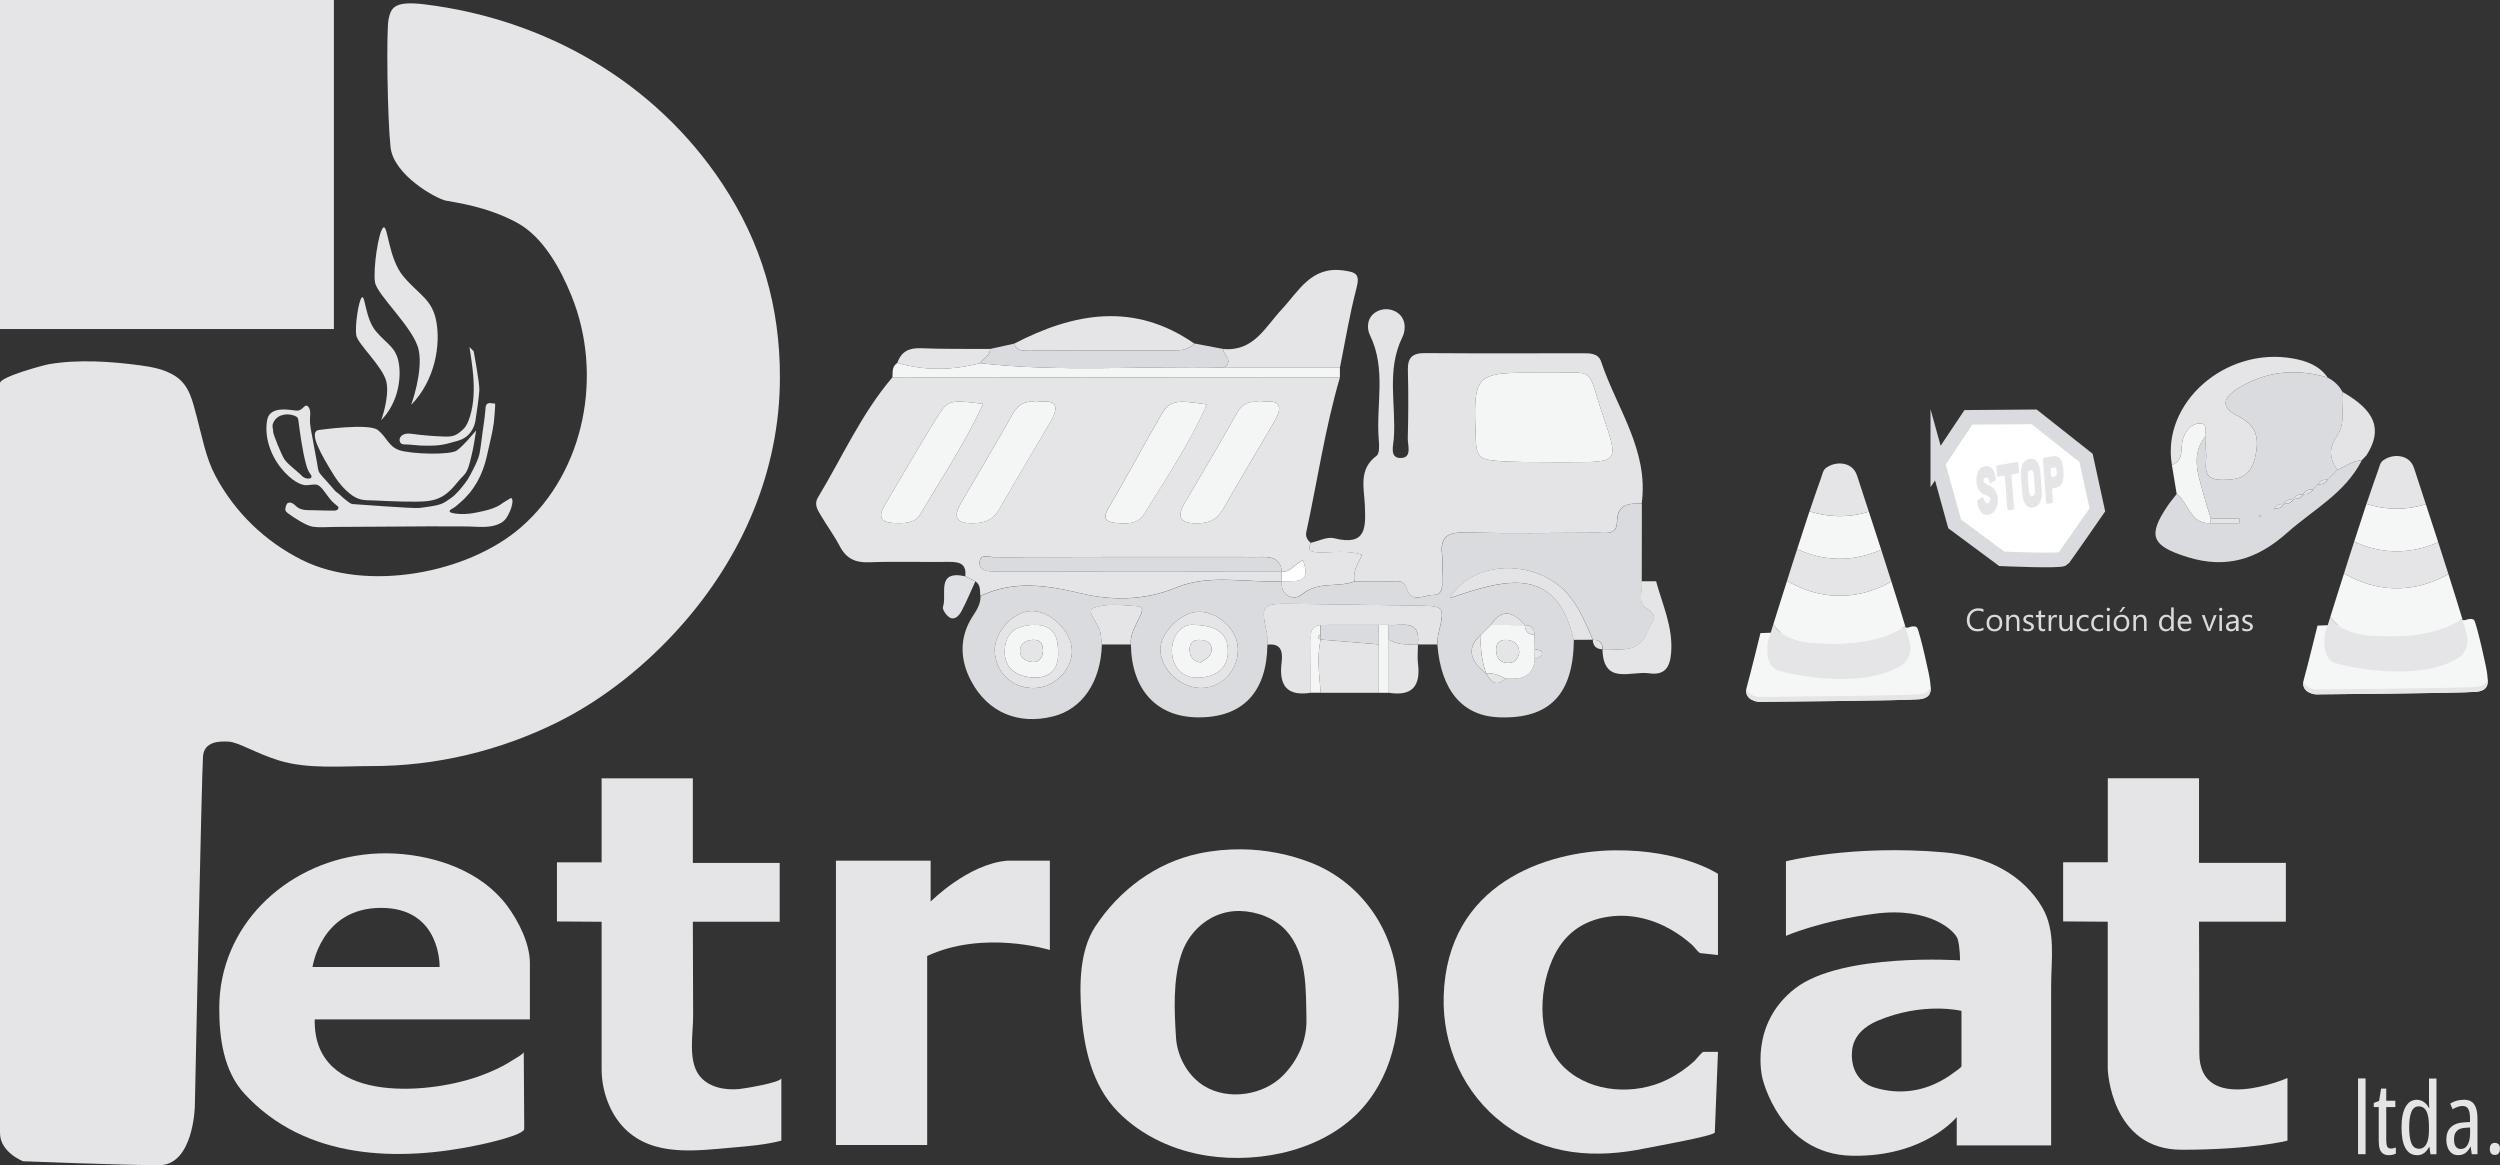 <?xml version="1.0" encoding="UTF-8"?>
<svg id="Capa_2" data-name="Capa 2" xmlns="http://www.w3.org/2000/svg" viewBox="0 0 512.74 239">
  <rect x="0" y="0" width="512.74" height="239" fill="#333333" stroke="none"/>
  <defs>
    <style>
      .cls-1 {
        fill: #fefefe;
      }

      .cls-1, .cls-2, .cls-3, .cls-4, .cls-5, .cls-6, .cls-7 {
        stroke-width: 0px;
      }

      .cls-2 {
        fill: #dadbde;
      }

      .cls-3 {
        fill: #e5e5e7;
      }

      .cls-4 {
        fill: #f4f5f5;
      }

      .cls-5 {
        fill: #e4e4e6;
      }

      .cls-6 {
        fill: #e0e1e4;
      }

      .cls-8 {
        fill: #fff;
        stroke: #dadbdf;
        stroke-miterlimit: 10;
        stroke-width: 3px;
      }

      .cls-7 {
        fill: #f5f6f6;
      }
    </style>
  </defs>
  <g id="Capa_1-2" data-name="Capa 1">
    <g>
      <path class="cls-2" d="M484.39,94.42c-3.41,6.74-10.03,10.14-15.37,14.9-6,5.35-12.41,7.42-20.36,4.94-7.35-2.29-8.32-4.32-4.02-10.61.55-.81,1.19-1.55,1.79-2.33,2.51,1.78,2.72,6.22,6.97,5.98h5.89l-.03-.98c-1.94,0-3.89,0-5.83,0-.52-1.69-1.08-3.37-1.54-5.07-1.07-4.01-2.66-8.06.53-11.89,0,1.16-.09,2.33.03,3.47.24,2.34-1.27,5.63,3.34,5.59,3.73-.03,5.95-.69,6.84-5.17.85-4.27-.38-6.27-3.85-8.04-3.37-1.73-2.83-3.64.13-5.49,5.83-3.64,11.99-4.21,18.49-2.28,1.3.68,2.33,1.63,3.03,2.93-.35,3.03.79,6.34-1.13,9.06-1.74,2.47-1.53,4.64.06,6.94-.33.33-.66.66-1,.99-.33.33-.66.67-.99,1-.82.02-1.57.2-2,1-.33.33-.67.66-1,.99-.82.02-1.56.2-1.99,1-.82.02-1.56.2-1.99,1-.82.02-1.56.2-1.99,1-.82.02-1.57.2-2,.99-.07.15-.15.29-.22.44.08-.14.16-.28.24-.42.82-.02,1.57-.19,1.99-1,.82-.02,1.57-.19,1.99-1,.82-.02,1.57-.19,2-1,.82-.02,1.57-.19,2-.99.33-.33.66-.67.99-1,.82-.02,1.57-.19,2-1,.33-.33.67-.66,1-.99.33-.33.66-.66.99-.99,1.67-.66,3.09-1.97,5.02-1.97ZM463.47,106.1c.1-.08.2-.15.31-.23-.08-.09-.17-.19-.25-.28-.13.13-.26.25-.39.38.11.04.23.09.34.13Z"/>
      <path class="cls-3" d="M477.4,77.44c-6.5-1.93-12.66-1.37-18.49,2.28-2.96,1.85-3.5,3.76-.13,5.49,3.47,1.78,4.7,3.78,3.85,8.04-.89,4.48-3.11,5.14-6.84,5.17-4.61.04-3.09-3.25-3.34-5.59-.12-1.15-.03-2.31-.03-3.47-.18-1,.38-2.64-1.35-2.52-1.74.12-2.76,1.5-3.33,3.12-.65,1.86.32,4.39-2.29,5.42-2.19-12.74,10.96-24.32,24.81-21.86,2.77.49,5.41,1.44,7.14,3.92Z"/>
      <path class="cls-5" d="M484.39,94.42c-1.93,0-3.35,1.31-5.02,1.97l-.02-.02c-1.59-2.3-1.8-4.47-.06-6.94,1.92-2.72.78-6.02,1.13-9.06,6.81,3.87,8.29,7.75,4.94,13.01-.33.35-.67.69-1,1.04,0,0,.03,0,.03,0Z"/>
      <path class="cls-4" d="M445.45,95.38c2.62-1.03,1.65-3.56,2.29-5.42.57-1.62,1.58-3,3.33-3.12,1.73-.12,1.17,1.52,1.35,2.52-3.18,3.83-1.6,7.88-.53,11.89.46,1.71,1.02,3.38,1.54,5.07,0,.33-.01.65-.03.98-4.25.24-4.46-4.2-6.97-5.98-.33-1.98-.66-3.96-.98-5.95Z"/>
      <path class="cls-2" d="M484.36,94.42c.33-.35.67-.69,1-1.04-.33.35-.67.69-1,1.04Z"/>
      <path class="cls-3" d="M453.4,107.3c.01-.33.02-.65.03-.98,1.94,0,3.89,0,5.83,0l.03.98h-5.89Z"/>
      <path class="cls-3" d="M475.37,99.36c.43-.8,1.17-.98,2-1h0c-.43.81-1.17.98-2,1,0,0,0,0,0,0Z"/>
      <path class="cls-3" d="M463.47,106.1c-.11-.04-.23-.09-.34-.13.13-.13.26-.25.39-.38.08.09.17.19.25.28l-.31.23Z"/>
      <path class="cls-3" d="M468.39,103.35c-.42.81-1.17.98-1.99,1l-.02-.02c.44-.79,1.18-.97,2-.99,0,0,0,0,0,0Z"/>
      <path class="cls-3" d="M470.39,102.35c-.43.81-1.17.98-2,1,0,0,0,0,0,0,.43-.8,1.17-.98,1.99-1h0Z"/>
      <path class="cls-3" d="M470.38,102.35c.43-.8,1.17-.98,2-1,0,0,0,0,0,0-.43.81-1.17.98-2,1,0,0,0,0,0,0Z"/>
      <path class="cls-3" d="M474.38,100.37c-.43.81-1.18.97-2,.99,0,0,0,0,0,0,.43-.8,1.17-.98,1.99-1l.02.02Z"/>
      <path class="cls-5" d="M477.36,98.37c.33-.33.66-.67.99-1,0,0,.02.02.02.02-.33.33-.67.66-1,.99,0,0,0,0,0,0Z"/>
      <path class="cls-3" d="M466.4,104.35c-.08.14-.16.28-.24.42.07-.15.15-.29.22-.44,0,0,.02.02.02.02Z"/>
      <path class="cls-3" d="M474.36,100.35c.33-.33.67-.66,1-.99,0,0,0,0,0,0-.33.33-.66.67-.99,1,0,0-.02-.02-.02-.02Z"/>
      <path class="cls-5" d="M479.37,96.39c-.33.33-.66.66-.99.99,0,0-.02-.02-.02-.02.33-.33.66-.66,1-.99,0,0,.02.02.02.02Z"/>
      <path class="cls-3" d="M197.97,118.19c.31-2.59-1.22-2.98-3.35-2.95-5.46.07-10.93-.12-16.38.08-2.83.11-4.69-.77-6-3.29-1.14-2.18-2.63-4.18-3.88-6.31-.65-1.11-1.46-2.26-.61-3.68,5-8.28,8.93-17.22,15.29-24.66,30.59.02,61.18.05,91.76.07-3.04,10.41-4.6,21.14-6.89,31.71-.18.85.2,1.61.91,2.16-.67,1.59.04,1.92,1.55,1.96,2.89.08,5.84-.49,9,.48-.83,1.83-1.99,3.47-1.55,5.47-3.47,1.37-7.54-.16-10.89,2.74-1.3,1.13-4.33.59-4.08-2.77,2.75-.06,6.25.64,4.37-4.29-1.67.63-2.47,2.48-4.34,2.33-.2-2.31-1.63-3.05-3.75-3.01-1.66.03-3.32,0-4.98,0-16.77,0-33.53-.01-50.3.03-1.01,0-2.67-.73-2.92.84-.26,1.69,1.23,2.09,2.68,2.1,1.16,0,2.32.01,3.49.01,18.59,0,37.18.02,55.77.03,0,.65-.01,1.31-.02,1.96-7.23.36-14.81-1.54-21.62,1.3-6.54,2.73-13.39,2.66-19.37,1.23-7.33-1.75-13.91-2.74-20.8.49-.11-1.08.11-2.28-1.04-3-.69-.35-1.38-.7-2.07-1.05ZM258.52,82.47c-2.03-.29-3.67.16-4.85,2.28-3.44,6.17-7.07,12.23-10.64,18.32-1.95,3.32-.7,4.35,2.8,4.26,2.23-.06,3.8-.85,4.89-2.71,3.49-5.95,6.93-11.93,10.46-17.85,1.87-3.14,1.82-4.98-2.66-4.3ZM212.58,82.47c-2.05-.33-3.64.22-4.82,2.32-3.44,6.17-7.09,12.22-10.64,18.32-1.58,2.72-1.29,4.26,2.38,4.21,2.37-.03,4.15-.66,5.37-2.76,3.46-5.97,6.92-11.94,10.46-17.85,1.96-3.27,1.57-4.92-2.75-4.25ZM201.64,82.83c-7.14-.87-7.23-.92-9.94,3.52-3.52,5.75-6.89,11.59-10.32,17.4-1.29,2.19-.74,3.39,1.89,3.52,2.05.1,4.35.09,5.43-1.72,4.42-7.45,9.23-14.69,12.94-22.72ZM247.52,82.95c-6.55-1.02-7.67-.81-9.5,2.36-3.62,6.28-7.02,12.68-10.69,18.93-1.13,1.92-.76,2.73,1.26,2.98,2.18.27,4.73.34,5.94-1.61,4.56-7.36,9.42-14.57,12.98-22.66Z"/>
      <path class="cls-2" d="M201.09,122.24c6.89-3.22,13.47-2.24,20.8-.49,5.98,1.43,12.83,1.5,19.37-1.23,6.81-2.84,14.39-.94,21.62-1.3,0,0,0,0,0,0-.26,3.36,2.77,3.9,4.08,2.77,3.35-2.91,7.42-1.38,10.89-2.74,2.48,0,4.97-.07,7.45.01,1.19.04,2.63-.52,3.21,1.41.95,3.2,3.6,1.36,5.39,1.36,2.45,0,1.79-2.29,1.88-3.82.09-1.48.16-2.99,0-4.46-.41-3.46.98-4.61,4.48-4.53,9.11.21,18.22.09,27.33.05,1.7,0,4.02.61,4.07-2.24.05-3.62,2.4-3.83,5.08-3.74,0,0,0,0,0,0,0,5.32-.01,10.63-.02,15.95.31,1.89-1,4.39.96,5.56,2.76,1.66,1.15,2.47.38,4.48-1.93,5.02-5.78,3.73-9.33,3.91,0,0,0,0,0,0-.03-1.32-.69-1.99-2.02-1.96,0,0,0,0,0,0-2.11-4.8-3.94-9.64-9-12.5-6.96-3.92-16.48-2.58-20.31,3.94,11.04-3.75,21.76-7.07,25.39,8.58-.11,11.19-5,16.25-15.36,15.87-7.47-.27-11.9-5.51-12.63-14.92.06-.66.03-1.33.18-1.97,1.41-5.98,1.41-5.95-4.88-6.02-8.41-.09-16.81-.28-25.22-.36-6.1-.06-6.3.22-5.06,5.93.17.8.09,1.65.12,2.47-.13,9.72-5.08,14.92-14.19,14.88-8.49-.04-13.67-5.64-13.81-14.93-.19-2.09.95-3.75,1.76-5.53.36-.78,1.19-2.2-.32-2.31-3.08-.23-6.49-.69-9.18.39-1.5.6,1.17,3.2,1.5,5.03.14.8.2,1.61.29,2.42-.22,7.66-4.03,13.26-10.04,14.74-7.08,1.75-13.29-.76-16.76-7.24-2.35-4.4-2.49-9.09.38-13.42.86-1.3,1.56-2.48,1.53-4.03ZM312.72,128.2h0c-2.32-2.7-4.64-3.59-6.98-.03-.67.66-1.33,1.33-2,1.99-2.85,2.56-2.52,5.14,1.02,7.95h0c.98,1.66,2.07,2.9,3.98,1.05,3.05.24,5.69-.16,6.02-4,.51-.26,1.37-.44,1.46-.8.24-1.05-.74-1.07-1.46-1.23-.02-.98-.04-1.96-.06-2.95-.01-1.31-.67-1.98-1.99-1.99ZM212.14,141.12c4.06-.07,7.75-3.72,7.71-7.61-.05-4.13-4.54-8.42-8.56-8.16-3.68.23-7.4,4.41-7.27,8.16.15,4.45,3.61,7.69,8.12,7.62ZM253.89,133c-.11-3.99-4.31-7.77-8.33-7.51-3.67.24-7.78,4.58-7.57,7.99.26,4.19,4.51,7.87,8.8,7.61,4.05-.25,7.22-3.85,7.1-8.09Z"/>
      <path class="cls-5" d="M336.71,103.28c-2.68-.09-5.03.12-5.08,3.74-.04,2.84-2.36,2.23-4.07,2.24-9.11.04-18.22.16-27.33-.05-3.5-.08-4.89,1.07-4.48,4.53.17,1.47.1,2.98,0,4.46-.09,1.54.57,3.82-1.88,3.82-1.79,0-4.44,1.84-5.39-1.36-.57-1.93-2.01-1.37-3.21-1.41-2.48-.08-4.97-.02-7.45-.01-.44-2,.72-3.64,1.55-5.47-3.17-.96-6.11-.4-9-.48-1.51-.04-2.22-.37-1.55-1.96,1.61-.35,3.37-1.3,4.8-.94,6.68,1.67,6.5-2.2,6.3-6.86-.15-3.43-1.32-7.31,2.41-10.05.63-.46.55-2.19.45-3.3-.6-7.13,1.61-14.47-1.81-21.44-.7-1.42-.65-3.72,1.38-4.83,1.22-.66,2.63-.66,3.84-.03,2.28,1.19,2.17,3.79,1.44,5.26-3.36,6.8-1.24,13.93-1.77,20.88-.11,1.4-.92,4.02,1.52,3.91,2.28-.1,1.31-2.64,1.35-4.11.13-4.63.14-9.27.02-13.9-.07-2.56.91-3.52,3.49-3.5,10.78.08,21.57.04,32.35.03,1.54,0,3.22,0,3.79,1.71,3.19,9.59,9.83,18.21,8.32,29.14ZM318.66,94.79c1.14,0,2.28,0,3.42,0,9.89,0,9.94-.02,6.73-9.42-3.64-10.63-.96-8.81-12.46-8.91-14.27-.12-14.2-.03-13.65,14.17.11,2.74.94,3.58,3.71,3.84,4.09.39,8.16.27,12.25.32Z"/>
      <path class="cls-3" d="M250.86,71.57c6.25.6,8.64-4.51,12.03-8.13,3.5-3.74,6.01-8.89,12.62-7.97,2.53.35,3.47.68,2.71,3.58-1.41,5.38-2.31,10.9-3.41,16.36-7.97,0-15.95,0-23.92,0,2.36-1.29-.02-2.55-.03-3.83Z"/>
      <path class="cls-5" d="M259.92,132.23c-.03-.83.05-1.68-.12-2.47-1.24-5.71-1.04-5.99,5.06-5.93,8.41.09,16.81.27,25.22.36,6.29.07,6.29.04,4.88,6.02-.15.64-.12,1.31-.18,1.97-1.32,0-2.63,0-3.95,0,0,0-.04-.05-.04-.05.66-5.27-3.24-3.73-5.96-3.96-.68,0-1.36,0-2.04,0-3.99,0-7.98,0-11.96.01-2.39.34-1.93,2.19-1.95,3.74-.05,3.39-.03,6.78-.04,10.16-4.88.78-6.55-1.48-6-6.1.24-2.03.17-4.12-2.9-3.76Z"/>
      <path class="cls-3" d="M208,70.48c12.3-6.37,24.6-8.57,36.92-.04-1.21,1.36-2.82,1.46-4.47,1.45-9.91,0-19.82-.02-29.73.04-1.28,0-2.28-.1-2.72-1.45Z"/>
      <path class="cls-4" d="M250.89,75.4c7.97,0,15.95,0,23.92,0,0,.68,0,1.37,0,2.05-30.59-.02-61.18-.05-91.77-.07.06-1.08-.14-2.24,1.01-2.95,5.65,1.64,11.3,1.54,16.96.05,16.6,1.91,33.26.51,49.88.91Z"/>
      <path class="cls-2" d="M250.89,75.4c-16.62-.4-33.28,1-49.88-.91.55-1.07,2.12-1.42,2.05-2.92,1.65-.36,3.3-.72,4.95-1.09.44,1.36,1.44,1.46,2.72,1.45,9.91-.06,19.82-.04,29.73-.04,1.66,0,3.27-.1,4.47-1.45,1.98.38,3.96.75,5.94,1.13,0,1.28,2.39,2.54.03,3.83Z"/>
      <path class="cls-3" d="M282.78,142.09c-3.97,0-7.94,0-11.91,0-.29-3.64-.82-7.28-.02-10.92,3.98.33,7.96.66,11.94.99,0,3.31,0,6.63,0,9.94Z"/>
      <path class="cls-3" d="M328.68,133.17c3.55-.17,7.41,1.11,9.33-3.91.77-2.01,2.38-2.82-.38-4.48-1.96-1.18-.65-3.68-.96-5.56,1,0,2,0,2.99,0,1.3,4.8,3.48,9.36,3.09,14.6-.24,3.2-1.43,4.72-4.54,4.27-3.71-.53-9.38,2.51-9.55-4.92Z"/>
      <path class="cls-5" d="M322.76,131.23c-3.63-15.65-14.36-12.33-25.39-8.58,3.83-6.52,13.35-7.86,20.31-3.94,5.06,2.85,6.89,7.7,9,12.5-1.31,0-2.61.02-3.92.02Z"/>
      <path class="cls-3" d="M203.05,71.57c.07,1.5-1.5,1.86-2.05,2.92-5.66,1.49-11.31,1.59-16.96-.05.79-2.34,2.39-3.12,4.86-3.02,4.71.2,9.43.11,14.14.15Z"/>
      <path class="cls-3" d="M225.97,132.18c-.09-.81-.15-1.62-.29-2.42-.33-1.83-3-4.42-1.5-5.03,2.69-1.08,6.1-.62,9.18-.39,1.5.11.67,1.53.32,2.31-.81,1.78-1.95,3.44-1.76,5.53-1.99,0-3.97,0-5.96,0Z"/>
      <path class="cls-3" d="M290.82,132.19c0,1.3-.15,2.61,0,3.88.59,4.62-1.19,6.79-5.99,6.01,0-3.64,0-7.29-.01-10.93,1.84,1.2,3.9,1.02,5.95.98l.04.05Z"/>
      <path class="cls-6" d="M197.97,118.19c.69.35,1.38.7,2.07,1.05-.94,2.05-1.8,4.14-2.85,6.12-.44.82-1.32,1.84-2.32,1.34-.73-.36-1.67-1.73-1.47-2.26.9-2.47-1.54-7.58,4.57-6.25Z"/>
      <path class="cls-4" d="M284.83,131.16c0,3.64,0,7.29.01,10.93-.68,0-1.37,0-2.05,0,0-3.31,0-6.63,0-9.94,0-1.32-.01-2.65-.02-3.98.68,0,1.36,0,2.05,0,0,.99,0,1.99,0,2.98Z"/>
      <path class="cls-4" d="M270.85,131.16c-.8,3.64-.27,7.28.02,10.92-.69,0-1.37,0-2.06,0,.01-3.39,0-6.78.04-10.16.02-1.54-.44-3.4,1.95-3.74,0,.66,0,1.31.01,1.97-.66.35-.66.69.02,1.01h0Z"/>
      <path class="cls-5" d="M326.67,131.21c1.34-.02,1.99.65,2.02,1.96-1.29-.02-1.97-.67-2.02-1.96Z"/>
      <path class="cls-4" d="M258.52,82.47c4.48-.68,4.53,1.17,2.66,4.3-3.53,5.92-6.98,11.9-10.46,17.85-1.09,1.87-2.66,2.65-4.89,2.71-3.5.09-4.74-.94-2.8-4.26,3.57-6.09,7.2-12.15,10.64-18.32,1.18-2.12,2.82-2.58,4.85-2.28Z"/>
      <path class="cls-4" d="M212.58,82.47c4.32-.67,4.71.98,2.75,4.25-3.54,5.92-7,11.89-10.46,17.85-1.22,2.1-3,2.73-5.37,2.76-3.67.05-3.95-1.5-2.38-4.21,3.55-6.1,7.2-12.16,10.64-18.32,1.17-2.1,2.76-2.65,4.82-2.32Z"/>
      <path class="cls-4" d="M201.64,82.83c-3.71,8.04-8.53,15.28-12.94,22.72-1.07,1.81-3.38,1.82-5.43,1.72-2.63-.13-3.18-1.33-1.89-3.52,3.43-5.81,6.8-11.65,10.32-17.4,2.71-4.44,2.8-4.39,9.94-3.52Z"/>
      <path class="cls-4" d="M247.52,82.95c-3.56,8.09-8.42,15.3-12.98,22.66-1.21,1.96-3.76,1.88-5.94,1.61-2.02-.25-2.38-1.07-1.26-2.98,3.67-6.25,7.06-12.65,10.69-18.93,1.83-3.17,2.95-3.37,9.5-2.36Z"/>
      <path class="cls-2" d="M262.89,117.26c-18.59,0-37.18-.02-55.77-.03-1.16,0-2.32,0-3.49-.01-1.45,0-2.94-.41-2.68-2.1.24-1.57,1.91-.84,2.92-.84,16.77-.05,33.53-.03,50.3-.03,1.66,0,3.32.03,4.98,0,2.12-.04,3.55.7,3.75,3.01h0Z"/>
      <path class="cls-1" d="M262.89,117.26c1.87.14,2.67-1.7,4.34-2.33,1.88,4.93-1.62,4.23-4.37,4.29,0,0,0,0,0,0,0-.65.01-1.31.02-1.96,0,0,0,0,0,0Z"/>
      <path class="cls-3" d="M212.14,141.12c-4.52.08-7.97-3.17-8.12-7.62-.13-3.75,3.59-7.93,7.27-8.16,4.01-.25,8.51,4.03,8.56,8.16.05,3.89-3.65,7.55-7.71,7.61ZM212.81,128.17c-4.07-.09-6.61,1.31-6.75,5.28-.14,3.82,2.69,5.3,5.76,5.51,2.77.18,5.12-1.07,5.2-4.6.07-3.36-.61-5.95-4.21-6.18Z"/>
      <path class="cls-3" d="M253.89,133c.12,4.25-3.04,7.85-7.1,8.09-4.29.26-8.54-3.42-8.8-7.61-.21-3.41,3.9-7.75,7.57-7.99,4.02-.26,8.22,3.52,8.33,7.51ZM244.31,128.15c-1.99.04-3.92,2.21-3.96,5.19-.04,3.21,1.95,5.82,5.53,5.65,3.1-.15,5.93-1.55,5.96-5.3.04-3.91-2.37-5.52-7.53-5.54Z"/>
      <path class="cls-4" d="M303.75,130.17c.67-.66,1.33-1.33,2-1.99,2.33,0,4.65.02,6.98.02,0,0,0,0,0,0,.05,1.28.72,1.94,1.99,1.99.02.98.04,1.96.06,2.95,0,.68,0,1.36,0,2.03-.33,3.84-2.96,4.24-6.02,4-1.23-.72-2.53-1.18-3.98-1.05,0,0,0,0,0,0-.85-2.59-1.24-5.23-1.02-7.95ZM311.6,133.82c-.09-1.6-.96-2.43-2.45-2.56-1.3-.12-2.26.35-2.3,1.84-.05,1.47.52,2.61,2.06,2.84,1.57.24,2.4-.68,2.69-2.11Z"/>
      <path class="cls-3" d="M303.75,130.17c-.22,2.72.17,5.37,1.02,7.95-3.54-2.81-3.87-5.4-1.02-7.95Z"/>
      <path class="cls-3" d="M312.73,128.2c-2.33,0-4.65-.02-6.98-.02,2.34-3.56,4.66-2.67,6.98.02Z"/>
      <path class="cls-3" d="M304.77,138.12c1.45-.13,2.75.33,3.98,1.05-1.91,1.85-3,.61-3.98-1.05Z"/>
      <path class="cls-3" d="M314.77,135.17c0-.68,0-1.36,0-2.03.72.16,1.7.18,1.46,1.23-.08.36-.95.54-1.46.8Z"/>
      <path class="cls-3" d="M314.72,130.19c-1.28-.06-1.94-.72-1.99-1.99,1.32.01,1.98.68,1.99,1.99Z"/>
      <path class="cls-4" d="M318.66,94.79c-4.08-.05-8.15.07-12.25-.32-2.77-.26-3.6-1.1-3.71-3.84-.55-14.2-.62-14.29,13.65-14.17,11.5.09,8.82-1.72,12.46,8.91,3.22,9.41,3.16,9.43-6.73,9.42-1.14,0-2.28,0-3.42,0Z"/>
      <path class="cls-2" d="M270.83,130.16c0-.66,0-1.31-.01-1.97,3.99,0,7.98,0,11.96-.01,0,1.33.01,2.65.02,3.98-3.98-.33-7.96-.66-11.94-.99,0,0,0,0,0,0,0-.34-.02-.67-.02-1.01Z"/>
      <path class="cls-2" d="M284.83,131.16c0-.99,0-1.99,0-2.98,2.71.23,6.61-1.31,5.96,3.96-2.04.04-4.11.22-5.95-.98Z"/>
      <path class="cls-3" d="M270.83,130.16c0,.34.02.67.02,1.01-.68-.32-.68-.66-.02-1.01Z"/>
      <path class="cls-4" d="M212.81,128.17c3.6.24,4.28,2.83,4.21,6.18-.07,3.53-2.43,4.79-5.2,4.6-3.07-.21-5.9-1.69-5.76-5.51.14-3.96,2.68-5.37,6.75-5.28ZM213.92,133.36c-.02-1.69-.92-2.24-2.26-2.12-1.48.14-2.55.88-2.44,2.5.09,1.42,1.4,1.92,2.47,2.02,1.67.16,2.18-1.13,2.24-2.4Z"/>
      <path class="cls-4" d="M244.31,128.15c5.17.02,7.57,1.63,7.53,5.54-.03,3.75-2.87,5.15-5.96,5.3-3.58.17-5.57-2.44-5.53-5.65.04-2.99,1.96-5.16,3.96-5.19ZM246.27,135.86c.93-.63,2.29-1.2,2.24-2.75-.05-1.43-1.23-1.83-2.49-1.87-1.47-.04-2.12.8-2.03,2.19.08,1.26.61,2.22,2.28,2.43Z"/>
      <path class="cls-3" d="M311.6,133.82c-.29,1.44-1.12,2.35-2.69,2.11-1.55-.23-2.11-1.37-2.06-2.84.05-1.49,1.01-1.95,2.3-1.84,1.49.14,2.36.96,2.45,2.56Z"/>
      <path class="cls-3" d="M213.92,133.36c-.06,1.27-.56,2.56-2.24,2.4-1.07-.1-2.38-.6-2.47-2.02-.11-1.62.97-2.37,2.44-2.5,1.34-.12,2.24.43,2.26,2.12Z"/>
      <path class="cls-3" d="M246.27,135.86c-1.67-.2-2.2-1.16-2.28-2.43-.09-1.39.56-2.23,2.03-2.19,1.25.03,2.44.44,2.49,1.87.05,1.55-1.31,2.11-2.24,2.75Z"/>
      <path class="cls-3" d="M0,78.58c.01-1.3,8.97-3.7,10.06-3.89,5.95-1.01,12.64-.57,18.62.23,2.49.33,5.03.81,7.16,2.14,3.06,1.92,3.64,5.22,4.52,8.45,1.11,4.09,1.81,8.29,3.82,12.08,3.97,7.48,10.18,13.46,17.74,17.25,13.3,6.65,34.03,2.82,44.97-6.73,13.19-11.51,16.81-31.44,10.34-47.39-2.23-5.51-5.78-12.11-11.2-15.05-6.19-3.35-12.65-4.13-14.58-4.52s-10.71-5.16-11.35-10.97-.9-24.13-.39-26.32,1.03-3.74,7.35-2.97c24.76,3.03,47.23,15.87,61.07,36.76,8.08,12.2,11.86,25.21,11.83,39.85-.03,19.08-7.7,36.69-20.3,50.88-7.03,7.92-15.76,14.99-25.25,19.71-11.81,5.88-24.98,9.05-38.18,9.03-6.08-.01-13.06.67-18.98-1.14-4.65-1.42-8.26-3.74-10.32-3.87s-5.03,0-5.29,2.97-1.68,71.87-1.68,71.87c0,0-.26,12.03-7.35,12.03s-27.87-.81-27.87-.81c0,0-4.74-1.81-4.74-5.81S0,78.58,0,78.58Z"/>
      <rect class="cls-3" width="68.48" height="67.48"/>
      <path class="cls-3" d="M108.68,209.07v-11.52c0-4.05-2.33-8.63-4.66-11.77-5.26-7.07-14.53-10.28-23.08-10.72-2.14-.11-4.29-.04-6.41.23-16.22,2.01-29.54,14.73-29.56,31.44-.01,6.13.87,12.91,5.15,17.57,12.46,13.59,31.58,14.1,48.54,10.43,1.02-.22,8.86-1.94,8.86-3.21l-.1-15.77c0,.41-1.96,1.48-2.25,1.67-2.22,1.43-4.66,2.54-7.16,3.4-10.95,3.81-33.79,5.38-33.46-11.68v-.07h44.13ZM64.1,198.33s1.68-12.13,14.06-12.13,12,12.13,12,12.13h-26.06Z"/>
      <path class="cls-3" d="M123.39,189.03v30.26c0,4.37,1.63,9.06,4.74,12.18,5.89,5.89,14.77,4.51,22.33,3.87,3.25-.28,6.62-.57,9.79-1.4v-12.84c0,.96-7.89,2.19-8.65,2.26-3.01.28-6.55-.37-8.36-3.04-2.12-3.11-1.07-8.41-1.08-11.94-.01-6.44-.03-12.88-.06-19.34h17.81v-12.06h-17.81v-17.35h-18.71v17.23h-9.16v12.13l9.16.06Z"/>
      <path class="cls-3" d="M432.29,189.03v30.26s.58,16.52,15.16,16.52,21.7-1.87,21.7-1.87v-12.84s-18.08,7.81-18.08-5.1-.06-26.97-.06-26.97h17.81v-12.06h-17.81v-17.35h-18.71v17.23h-9.16v12.13l9.16.06Z"/>
      <path class="cls-3" d="M171.45,176.52h19.42v8.39s7.68-7.74,15.74-8.39h8.71v18.32s-13.48-4.19-25.16,1.23v38.77h-18.71v-58.32Z"/>
      <path class="cls-3" d="M286.39,199.23c-.49-3.21-1.51-6.35-3.02-9.23-3.04-5.82-8.07-10.47-14.16-12.93-4.61-1.85-9.56-2.82-14.52-2.88-2.96-.03-5.91.25-8.8.86-8.8,1.85-16.37,7.52-21.28,15.02-3.2,4.9-3.23,11.87-2.84,17.47.52,7.39,2.18,15.05,7.53,20.5,4.88,4.96,11.56,7.99,18.4,9.01,11.02,1.65,24.24-1.23,31.83-9.89,6.61-7.55,8.34-18.25,6.86-27.93ZM267.95,209.07c.09,4.28-1.71,8.36-4.8,11.5-4.01,4.09-11.25,5.19-16.17,2.17-3.38-2.07-5.54-6.03-5.79-9.96-.34-5.49-.66-11.77,1.11-17.09,1.72-5.17,6.47-9,12.06-8.85,3.44.1,7.06,1.44,9.41,4.01,4.38,4.81,4.05,12.27,4.18,18.22Z"/>
      <path class="cls-3" d="M352.35,195.87v-16.65s-7.48-4.99-21.29-4.82c-13.81.17-34.32,6.75-34.97,29.98-.28,10.12,4.11,19.95,12.24,26.08,8.67,6.54,18.92,7.2,29.21,5.04,1.27-.27,14.13-2.53,14.16-3.25,0,0,.65-16.52.65-16.52h-2.97c-.32,0-1.62,1.67-1.88,1.9-1.68,1.52-3.57,2.82-5.61,3.82-6.48,3.17-15.26,2.74-20.76-2.23-5.95-5.37-5.73-15.63-2.72-22.47,2.23-5.08,6.09-7.99,11.61-8.76,4.44-.62,8.9.48,12.75,2.7,1.57.91,3.05,1.99,4.39,3.21.29.27,1.19,1.51,1.57,1.58l3.61.39Z"/>
      <path class="cls-3" d="M418.87,186.13c-1.91-3.27-4.72-5.94-8.01-7.8-3.71-2.1-7.93-3.15-12.15-3.52-18.97-1.64-32.42,1.84-32.42,1.84v15.29s7.07-3.1,18.29-4.55c11.23-1.45,16.45,3.58,16.94,5.23.48,1.64.48,4.35.48,4.35,0,0-24.19-1.64-33.77,5.71-9.58,7.36-6.78,18.39-6.78,18.39,0,0,3.49,15.68,18.39,15.97,14.9.29,21.48-7.94,21.48-7.94v5.81h19.36v-32.63c0-5.41,1.02-11.3-1.81-16.15ZM402.29,218.65c0,.3-1.22,1.07-1.42,1.23-1.3,1-2.72,1.84-4.21,2.5-3.94,1.74-8.23,1.92-12.33.63-3.39-1.07-4.86-4.2-4.46-7.69.34-2.93,2.61-4.87,5.2-5.96,9.38-3.97,17.22-2.03,17.22-2.03v11.32Z"/>
      <g>
        <path class="cls-3" d="M485.17,236.72h-1.54v-15.54h1.54v15.54Z"/>
        <path class="cls-3" d="M490.4,235.56c.17,0,.33-.02.5-.06.17-.04.33-.09.48-.15v1.26c-.21.09-.43.17-.67.23-.24.06-.51.08-.8.08-.47,0-.86-.11-1.16-.32-.3-.21-.53-.53-.67-.95-.14-.42-.21-.95-.21-1.59v-7.01h-1.02v-.84l1.09-.41.41-2.53h1.06v2.49h1.86v1.29h-1.86v6.83c0,.57.07.99.2,1.27s.4.42.79.42Z"/>
        <path class="cls-3" d="M495.73,236.92c-1.05,0-1.84-.48-2.38-1.44-.54-.96-.81-2.37-.81-4.21s.27-3.24.82-4.23c.55-.99,1.32-1.48,2.33-1.48.35,0,.69.07,1,.21.31.14.59.33.84.58s.46.55.63.9h.07c-.01-.31-.03-.58-.04-.82s-.01-.47-.01-.68v-4.55h1.53v15.54h-1.23l-.21-1.48h-.09c-.19.35-.4.65-.63.9s-.5.45-.8.58-.63.2-1.01.2ZM496.07,235.61c.69,0,1.22-.32,1.57-.97.36-.65.53-1.6.53-2.87v-.75c0-1.39-.17-2.42-.51-3.1-.34-.67-.88-1.01-1.61-1.01-.67,0-1.16.37-1.47,1.11-.32.74-.47,1.82-.47,3.23s.16,2.51.47,3.24c.32.74.81,1.1,1.49,1.1Z"/>
        <path class="cls-3" d="M505.3,225.55c1.01,0,1.73.32,2.17.97.43.65.65,1.58.65,2.81v7.39h-1.17l-.23-1.56h-.04c-.17.37-.38.69-.62.95-.24.26-.51.46-.82.6-.31.14-.66.21-1.06.21-.57,0-1.03-.15-1.39-.45-.36-.3-.63-.69-.8-1.18s-.26-1.02-.26-1.58c0-1.08.31-1.93.94-2.53.63-.6,1.51-.92,2.67-.98l1.25-.08v-.75c0-.88-.12-1.52-.36-1.93-.24-.41-.63-.61-1.16-.61-.31,0-.63.05-.96.16-.34.11-.7.28-1.09.51l-.49-1.16c.41-.27.85-.46,1.32-.59.47-.13.95-.19,1.45-.19ZM506.61,231.24l-1.02.07c-.77.05-1.35.26-1.72.65-.38.39-.56.95-.56,1.69,0,.69.12,1.19.37,1.52.25.33.59.49,1.02.49.61,0,1.08-.29,1.41-.88s.5-1.39.5-2.43v-1.12Z"/>
        <path class="cls-3" d="M510.65,235.65c0-.41.09-.72.26-.93.18-.21.43-.32.77-.32s.58.1.77.29.28.51.28.95-.1.74-.29.94-.45.3-.76.3-.58-.11-.76-.31c-.18-.21-.27-.52-.27-.92Z"/>
      </g>
      <path class="cls-3" d="M387.92,119.28c-9.3,5.2-17.16,2.36-21.41-.15.32-1.04.65-2.07.98-3.1.36-1.13.73-2.27,1.1-3.4,4.09,1.89,10.18,3.24,17.24.11.7,2.19,1.41,4.41,2.09,6.54Z"/>
      <path class="cls-7" d="M385.83,112.74c-7.06,3.13-13.15,1.78-17.24-.11.53-1.65,1.06-3.29,1.6-4.93.31-.94.62-1.89.93-2.83,3.31,1.07,7.48,1.52,12.17.07.77,2.33,1.64,5.03,2.54,7.8Z"/>
      <path class="cls-3" d="M383.29,104.94c-4.69,1.45-8.86,1-12.17-.07.48-1.43.97-2.87,1.47-4.29.3-.87.6-1.74.92-2.6.28-.75.36-1.56,1.05-2.05s1.51-.79,2.36-.86c.11-.01.22-.01.33-.02,1.71-.01,3.08.82,3.62,2.48.01.02,1.02,3.09,2.42,7.41Z"/>
      <path class="cls-7" d="M391.35,128.72s.2-.08.47-.16c.44-.11,1.07-.19,1.36.16.48.57,2.71,10.35,2.71,11.26s.77,3.14-2.27,3.43-32.95.53-32.95.53c0,0-3.19-.28-2.42-3.02.77-2.74,2.81-11.08,2.81-11.08l30.29-1.13Z"/>
      <path class="cls-3" d="M393.63,143.42c-3.05.29-32.95.53-32.95.53,0,0-2.99-.25-2.48-2.74.37,1.55,2.48,1.73,2.48,1.73,0,0,29.9-.25,32.95-.54,1.71-.16,2.21-.93,2.33-1.73.1,1.04.11,2.52-2.33,2.75Z"/>
      <path class="cls-3" d="M389.26,136.88c-8,4.33-21.29,1.6-24.39.69-3.1-.91-2.32-5.41-2.32-5.71,0-.65.44-1.49.62-2.11.18-.58.36-1.16.54-1.74.91,1.55,3.15,3.54,8.68,3.89,8.08.5,14.17-.65,18.37-3.47.49,1.64.83,2.86.95,3.43.77,3.71-2.45,5.02-2.45,5.02Z"/>
      <path class="cls-7" d="M390.76,128.43c-4.2,2.82-10.29,3.97-18.37,3.47-5.53-.35-7.77-2.34-8.68-3.89.42-1.36.85-2.72,1.28-4.08.5-1.6,1.01-3.2,1.52-4.8,4.25,2.51,12.11,5.35,21.41.15,1.12,3.52,2.13,6.79,2.84,9.15Z"/>
      <path class="cls-3" d="M502.16,117.75c-9.3,5.2-17.16,2.36-21.41-.15.32-1.04.65-2.07.98-3.1.36-1.13.73-2.27,1.1-3.4,4.09,1.89,10.18,3.24,17.24.11.7,2.19,1.41,4.41,2.09,6.54Z"/>
      <path class="cls-7" d="M500.07,111.21c-7.06,3.13-13.15,1.78-17.24-.11.53-1.65,1.06-3.29,1.6-4.93.31-.94.62-1.89.93-2.83,3.31,1.07,7.48,1.52,12.17.07.77,2.33,1.64,5.03,2.54,7.8Z"/>
      <path class="cls-3" d="M497.53,103.41c-4.69,1.45-8.86,1-12.17-.07.48-1.43.97-2.87,1.47-4.29.3-.87.6-1.74.92-2.6.28-.75.36-1.56,1.05-2.05s1.51-.79,2.36-.86c.11-.01.22-.01.33-.02,1.71-.01,3.08.82,3.62,2.48.01.02,1.02,3.09,2.42,7.41Z"/>
      <path class="cls-7" d="M505.6,127.19s.2-.08.47-.16c.44-.11,1.07-.19,1.36.16.48.57,2.71,10.35,2.71,11.26s.77,3.14-2.27,3.43c-3.05.29-32.95.53-32.95.53,0,0-3.19-.28-2.42-3.02s2.81-11.08,2.81-11.08l30.29-1.13Z"/>
      <path class="cls-3" d="M507.87,141.89c-3.05.29-32.95.53-32.95.53,0,0-2.99-.25-2.48-2.74.37,1.55,2.48,1.73,2.48,1.73,0,0,29.9-.25,32.95-.54,1.71-.16,2.21-.93,2.33-1.73.1,1.04.11,2.52-2.33,2.75Z"/>
      <path class="cls-3" d="M503.5,135.35c-8,4.33-21.29,1.6-24.39.69-3.1-.91-2.32-5.41-2.32-5.71,0-.65.44-1.49.62-2.11.18-.58.36-1.16.54-1.74.91,1.55,3.15,3.54,8.68,3.89,8.08.5,14.17-.65,18.37-3.47.49,1.64.83,2.86.95,3.43.77,3.71-2.45,5.02-2.45,5.02Z"/>
      <path class="cls-7" d="M505,126.9c-4.2,2.82-10.29,3.97-18.37,3.47-5.53-.35-7.77-2.34-8.68-3.89.42-1.36.85-2.72,1.28-4.08.5-1.6,1.01-3.2,1.52-4.8,4.25,2.51,12.11,5.35,21.41.15,1.12,3.52,2.13,6.79,2.84,9.15Z"/>
      <path class="cls-8" d="M397.44,94.97l3.45,12.48,9.66,7.16s12.13.54,12.58,0,7.03-10.05,7.03-10.05l-2.32-10.65-10.65-8.42-13.48.11-6.27,9.38Z"/>
      <path class="cls-3" d="M408.29,99.06c-.15.08-.24-.03-.29-.3-.1-.55-.39-.85-.76-.79-.31.05-.48.39-.42.7.19,1.04,2.7.6,2.94,3.71.03.41-.06,2.85-1.94,3.16-1.67.27-2.17-1.53-2.29-2.58-.03-.24.03-.4.17-.48l.87-.49c.15-.08.25.03.29.31.08.64.4.97.78.91s.65-.5.57-.86c-.24-1.13-2.61-.47-2.85-3.59-.04-.4-.08-2.82,1.7-3.12,1.64-.27,2.16,1.48,2.28,2.45.03.24-.03.4-.17.48l-.88.49Z"/>
      <path class="cls-3" d="M411.2,97.95c-.02-.27-.11-.39-.27-.37l-1.11.18c-.15.02-.25-.11-.27-.37l-.12-1.52c-.02-.27.06-.42.21-.45l4.07-.67c.16-.03.25.1.27.37l.12,1.52c.02.26-.05.42-.21.45l-1.11.18c-.15.02-.23.17-.21.45l.49,6.33c.02.26-.05.42-.21.45l-.89.15c-.15.02-.25-.11-.27-.37l-.49-6.33Z"/>
      <path class="cls-3" d="M418.75,100.45c.07.89.14,3.31-1.74,3.62s-2.18-2.07-2.25-2.96l-.26-3.38c-.07-.89-.14-3.31,1.74-3.62s2.18,2.07,2.25,2.96l.26,3.38ZM417.18,98c-.08-1.04-.17-1.67-.76-1.57s-.58.74-.5,1.78l.15,1.95c.08,1.04.17,1.67.76,1.58s.58-.74.5-1.78l-.15-1.95Z"/>
      <path class="cls-3" d="M420.96,93.57c1.41-.23,2.07.7,2.24,2.92.17,2.22-.32,3.34-1.74,3.58l-.38.06c-.15.02-.23.17-.21.45l.17,2.17c.02.27-.05.42-.21.45l-.89.15c-.15.02-.25-.11-.27-.37l-.66-8.65c-.02-.27.05-.42.21-.46l1.75-.29ZM421.33,97.73c.38-.06.57-.18.5-1.01-.06-.84-.26-.89-.64-.83l-.43.07c-.15.02-.23.17-.21.45l.08,1.03c.02.26.12.39.27.37l.43-.07Z"/>
      <path class="cls-3" d="M78.19,86.16s1.74-4.74,1.06-7.84c-.68-3.1-5.9-7.74-6.19-9.58s.48-7.16,1.16-7.74.68,4.35,2.9,6.97,4.06,3.19,4.65,6.39-.1,8.23-3.58,11.81Z"/>
      <path class="cls-3" d="M84.32,83.06s2.52-6.85,1.54-11.33-8.53-11.19-8.95-13.85.7-10.35,1.68-11.19.98,6.29,4.2,10.07,5.87,4.62,6.71,9.23-.14,11.89-5.18,17.06Z"/>
      <path class="cls-3" d="M96.29,71.16c.29,1.91.59,3.82.75,5.75.24,2.83.19,5.84-.67,8.56-.28.88-.64,1.88-1.34,2.53-.53.49-1.05.99-1.72,1.26-.84.34-1.61.29-2.51.26-2.01-.07-4.02-.24-6.01-.5-.5-.07-1.02-.14-1.52-.06s-1,.36-1.22.82c-.16.34-.13.81.13,1.09.31.35.91.28,1.34.29.91.03,1.81.18,2.72.22,1.21.04,2.47.06,3.69-.06s2.44-.49,3.66-.83c.75-.21,1.49-.48,2.1-.98,1.01-.83,1.64-2.02,1.83-3.3.3-2.03.64-4.1.79-6.14.1-1.35-1.16-8.03-1.16-8.03,0,0-.87-.87-.87-.87Z"/>
      <path class="cls-3" d="M104.61,102.23c-.4.31-.88.5-1.29.79-.48.35-.93.66-1.49.92-1.19.56-2.4.82-3.68,1.09s-2.52.46-3.8.39c-3.49-.19-1.65-1.06-1.65-1.06.55-.26,1.06-.75,1.52-1.14,2.96-2.5,4.73-5.73,5.59-9.5.25-1.09.48-2.17.74-3.25.3-1.25.55-2.5.73-3.77.05-.32.36-3.93.26-3.92-.55.02-1.24-.33-1.69.12-.28.28-.26.69-.29,1.05-.05.57-.1,1.15-.17,1.72-.14,1.15-.33,2.28-.48,3.43-.18,1.34-.32,2.7-.58,4.03-.3,1.45-1.94,4.45-2.43,5.23-.48.77-2.22,3-3.38,3.77-1.16.78-1.55,1.16-2.76,1.45-1.21.29-2.28.39-3.63.59-1.35.19-13.16-.78-13.74-.78-.45,0-.94-.44-1.27-.69-.52-.39-1.01-.83-1.48-1.28-.21-.21-.44-.34-.67-.52-.35-.28-.65-.71-.95-1.05l-1.93-2.16c-.32-.36-.68-.76-.8-1.25s-.17-.99-.26-1.48c-.3-1.56-.59-3.12-.86-4.68-.26-1.47-.67-3.01-.59-4.52.02-.47.08-.95.02-1.42-.09-.64-.58-1.59-1.23-.92-.37.37-.75.73-1.29.8-.78.1-5.71-1.36-6.29,1.94-.59,3.29.58,6.96,2.8,9.77,2.23,2.81,4.26,3.58,5.13,3.58.66,0,1.32-.15,1.97-.14.62.02,1.15.56,1.52,1.02.75.92,1.36,2,2.27,2.79l.91.77s.22.78-.91.78c-1.29,0-2.57-.04-3.86-.08-1.13-.04-2.41.11-3.43-.48-.4-.24-.69-.61-1.07-.86-.3-.19-.68-.31-1.01-.18-.42.16-.52.83-.59,1.23-.07.45.28.71.61.96,1.16.87,3.68,2.51,5.03,2.71,1.41.2,2.94.05,4.36.04,3.04,0,6.07-.03,9.11-.05,3.48-.02,6.96-.05,10.44-.07,2.53-.01,5.05,0,7.58.02,1.54.01,3.13.21,4.68.02.77-.09,1.54-.29,2.24-.65.8-.41,1.19-.88,1.61-1.65.49-.9.93-1.97.93-3,0,0-.1-.77-.49-.48ZM62.67,98.08c-.55-.19-.83-.56-1.23-.94-.37-.36-.81-.68-1.2-1.03-.66-.6-1.46-1.22-1.95-1.98-.58-.9-2.26-5.03-2.26-5.55,0-.66-.28-1.09-.03-1.76.21-.57.63-1.06,1.14-1.37.72-.42,1.66-.57,2.48-.4.42.09,1.21.27,1.43.67.02.03.03.07.05.1.06.15.08.32.1.48.4,2.91.79,5.99,1.55,8.85.19.74.43,1.43.89,2.06.13.17.27.36.25.57-.06.5-.92.4-1.22.3Z"/>
      <path class="cls-3" d="M65.42,88.19s10.19-1.45,12.06,0,2.15,3.39,4.48,4.16,10.46,1.06,11.81,0c1.46-1.15,2.66-2.67,3.88-4.06-.28,1.82-.56,3.65-1.01,5.44-.31,1.23-.64,2.94-1.61,3.85-1.65,1.55-2.9,4.26-6.39,5.03-1.13.25-2.32.27-3.47.28-1.89.02-3.78-.04-5.67-.12-.96-.04-1.91-.09-2.87-.13-.86-.04-1.77,0-2.61-.2-.87-.22-1.54-.62-2.24-1.17-1.23-.97-2.26-2.19-3.11-3.5-.06-.1-.12-.19-.18-.29-2.58-4.16-5.38-9.01-3.06-9.29Z"/>
      <g>
        <path class="cls-2" d="M406.8,129.22c-.34.18-.76.27-1.26.27-.65,0-1.17-.21-1.56-.63-.39-.42-.59-.97-.59-1.65,0-.73.22-1.32.66-1.77s1-.68,1.67-.68c.43,0,.79.06,1.08.19v.57c-.33-.18-.69-.27-1.08-.27-.52,0-.95.17-1.28.53-.33.35-.49.82-.49,1.41,0,.56.15,1,.46,1.33.3.33.7.5,1.2.5.46,0,.86-.1,1.19-.31v.52Z"/>
        <path class="cls-2" d="M409.03,129.49c-.48,0-.87-.15-1.16-.46s-.43-.71-.43-1.21c0-.55.15-.98.45-1.28.3-.31.7-.46,1.21-.46s.87.15,1.14.45c.27.3.41.71.41,1.25s-.15.94-.44,1.25c-.29.31-.69.47-1.18.47ZM409.07,126.52c-.34,0-.6.11-.8.34-.2.23-.29.54-.29.94s.1.69.3.92c.2.22.46.33.79.33s.6-.11.78-.33.27-.53.27-.93-.09-.72-.27-.94-.44-.33-.78-.33Z"/>
        <path class="cls-2" d="M414.19,129.41h-.52v-1.86c0-.69-.25-1.04-.76-1.04-.26,0-.48.1-.65.29-.17.2-.26.44-.26.74v1.86h-.52v-3.26h.52v.54h.01c.25-.41.6-.62,1.07-.62.36,0,.63.12.82.34.19.23.28.56.28,1v1.99Z"/>
        <path class="cls-2" d="M414.98,129.3v-.56c.29.21.6.32.94.32.46,0,.69-.15.69-.46,0-.09-.02-.16-.06-.22-.04-.06-.09-.11-.16-.16-.07-.05-.15-.09-.24-.13-.09-.04-.19-.08-.29-.12-.14-.06-.27-.12-.38-.17-.11-.06-.2-.12-.27-.2s-.13-.16-.17-.25-.06-.2-.06-.33c0-.15.04-.29.1-.41.07-.12.16-.22.28-.3.12-.08.25-.14.4-.18.15-.04.3-.06.46-.06.28,0,.54.05.76.15v.53c-.24-.16-.52-.24-.83-.24-.1,0-.19.01-.26.03-.08.02-.15.05-.2.09-.06.04-.1.09-.13.15-.03.06-.05.12-.05.19,0,.08.02.16.05.21.03.06.08.11.14.15.06.04.13.08.22.12.08.04.18.08.29.12.14.06.27.11.39.17.12.06.21.12.29.2.08.07.14.16.19.25.04.1.07.21.07.34,0,.16-.04.3-.11.42s-.17.22-.29.3c-.12.08-.26.14-.41.18-.16.04-.32.06-.49.06-.34,0-.63-.06-.87-.19Z"/>
        <path class="cls-2" d="M419.46,129.38c-.12.07-.29.1-.49.1-.57,0-.86-.32-.86-.96v-1.93h-.56v-.45h.56v-.8l.52-.17v.97h.82v.45h-.82v1.84c0,.22.04.37.11.47.08.09.2.14.37.14.13,0,.25-.04.34-.11v.45Z"/>
        <path class="cls-2" d="M421.86,126.68c-.09-.07-.22-.1-.39-.1-.22,0-.41.1-.56.32-.15.21-.22.5-.22.86v1.66h-.52v-3.26h.52v.67h.01c.08-.23.19-.41.34-.54.15-.13.32-.19.51-.19.14,0,.24.01.31.04v.54Z"/>
        <path class="cls-2" d="M425.06,129.41h-.52v-.52h-.01c-.22.39-.55.59-1.01.59-.78,0-1.17-.46-1.17-1.39v-1.95h.52v1.87c0,.69.26,1.03.79,1.03.25,0,.46-.09.63-.28.16-.19.25-.43.25-.74v-1.88h.52v3.26Z"/>
        <path class="cls-2" d="M428.34,129.26c-.25.15-.55.23-.89.23-.46,0-.84-.15-1.13-.45-.29-.3-.43-.69-.43-1.18,0-.54.15-.97.46-1.29s.72-.49,1.23-.49c.29,0,.54.05.76.16v.54c-.24-.17-.5-.25-.78-.25-.33,0-.61.12-.82.36-.21.24-.32.55-.32.94s.1.68.3.9c.2.22.47.33.81.33.29,0,.55-.09.8-.28v.5Z"/>
        <path class="cls-2" d="M431.35,129.26c-.25.15-.55.23-.89.23-.46,0-.84-.15-1.13-.45-.29-.3-.43-.69-.43-1.18,0-.54.15-.97.46-1.29s.72-.49,1.23-.49c.29,0,.54.05.76.16v.54c-.24-.17-.5-.25-.78-.25-.33,0-.61.12-.82.36-.21.24-.32.55-.32.94s.1.68.3.9c.2.22.47.33.81.33.29,0,.55-.09.8-.28v.5Z"/>
        <path class="cls-2" d="M432.41,125.32c-.09,0-.17-.03-.24-.1-.07-.06-.1-.14-.1-.24s.03-.18.1-.24c.07-.06.15-.1.24-.1s.18.03.24.1c.07.07.1.15.1.24s-.03.17-.1.24c-.07.07-.15.1-.24.1ZM432.67,129.41h-.52v-3.26h.52v3.26Z"/>
        <path class="cls-2" d="M435.09,129.49c-.48,0-.87-.15-1.16-.46s-.43-.71-.43-1.21c0-.55.15-.98.45-1.28.3-.31.7-.46,1.21-.46s.87.15,1.14.45c.27.3.41.71.41,1.25s-.15.94-.44,1.25c-.29.31-.69.47-1.18.47ZM435.13,126.52c-.34,0-.6.11-.8.34-.2.23-.29.54-.29.94s.1.69.3.92c.2.22.46.33.79.33s.6-.11.78-.33.27-.53.27-.93-.09-.72-.27-.94-.44-.33-.78-.33ZM435.89,124.49l-.83,1.04h-.4l.71-1.04h.53Z"/>
        <path class="cls-2" d="M440.26,129.41h-.52v-1.86c0-.69-.25-1.04-.76-1.04-.26,0-.48.1-.65.29-.17.2-.26.44-.26.74v1.86h-.52v-3.26h.52v.54h.01c.25-.41.6-.62,1.07-.62.36,0,.63.12.82.34.19.23.28.56.28,1v1.99Z"/>
        <path class="cls-2" d="M445.81,129.41h-.52v-.55h-.01c-.24.42-.62.63-1.12.63-.41,0-.74-.15-.98-.44s-.37-.69-.37-1.19c0-.54.14-.97.41-1.3.27-.33.63-.49,1.09-.49s.77.18.98.53h.01v-2.02h.52v4.83ZM445.29,127.94v-.48c0-.26-.09-.49-.26-.67s-.4-.27-.66-.27c-.32,0-.57.12-.75.35-.18.23-.27.56-.27.97,0,.38.09.67.26.89.18.22.41.33.71.33s.53-.1.71-.32c.18-.21.27-.48.27-.8Z"/>
        <path class="cls-2" d="M449.49,127.91h-2.3c0,.36.11.64.29.84.19.2.44.3.77.3.37,0,.71-.12,1.01-.36v.49c-.29.21-.67.31-1.14.31s-.82-.15-1.09-.44c-.26-.3-.4-.71-.4-1.25,0-.51.14-.92.43-1.24.29-.32.65-.48,1.07-.48s.76.14.99.41c.23.28.35.66.35,1.15v.27ZM448.95,127.47c0-.3-.08-.54-.22-.7-.14-.17-.34-.25-.6-.25s-.46.09-.63.26c-.17.18-.28.41-.32.69h1.76Z"/>
        <path class="cls-2" d="M454.63,126.15l-1.3,3.26h-.51l-1.24-3.26h.57l.83,2.37c.06.17.1.33.11.46h.01c.02-.16.06-.31.1-.44l.87-2.38h.55Z"/>
        <path class="cls-2" d="M455.46,125.32c-.09,0-.17-.03-.24-.1-.07-.06-.1-.14-.1-.24s.03-.18.1-.24c.07-.06.15-.1.24-.1s.18.03.24.1c.07.07.1.15.1.24s-.03.17-.1.24c-.07.07-.15.1-.24.1ZM455.71,129.41h-.52v-3.26h.52v3.26Z"/>
        <path class="cls-2" d="M459.11,129.41h-.52v-.51h-.01c-.23.39-.56.59-1,.59-.33,0-.58-.09-.76-.26s-.28-.4-.28-.68c0-.61.36-.96,1.08-1.06l.98-.14c0-.55-.22-.83-.67-.83-.39,0-.75.13-1.06.4v-.54c.32-.2.69-.31,1.11-.31.77,0,1.15.41,1.15,1.22v2.12ZM458.58,127.76l-.79.11c-.24.03-.42.09-.55.18-.12.09-.18.24-.18.46,0,.16.06.29.17.39.11.1.26.15.45.15.26,0,.47-.09.64-.27s.25-.41.25-.69v-.33Z"/>
        <path class="cls-2" d="M459.89,129.3v-.56c.29.21.6.32.94.32.46,0,.69-.15.69-.46,0-.09-.02-.16-.06-.22-.04-.06-.09-.11-.16-.16-.07-.05-.15-.09-.24-.13-.09-.04-.19-.08-.29-.12-.14-.06-.27-.12-.38-.17-.11-.06-.2-.12-.27-.2s-.13-.16-.17-.25-.06-.2-.06-.33c0-.15.04-.29.1-.41.07-.12.16-.22.28-.3.12-.08.25-.14.4-.18.15-.04.3-.06.46-.06.28,0,.54.05.76.15v.53c-.24-.16-.52-.24-.83-.24-.1,0-.19.01-.26.03-.08.02-.15.05-.2.09-.06.04-.1.09-.13.15-.03.06-.05.12-.05.19,0,.08.02.16.05.21.03.06.08.11.14.15.06.04.13.08.22.12.08.04.18.08.29.12.14.06.27.11.39.17.12.06.21.12.29.2.08.07.14.16.19.25.04.1.07.21.07.34,0,.16-.04.3-.11.42s-.17.22-.29.3c-.12.08-.26.14-.41.18-.16.04-.32.06-.49.06-.34,0-.63-.06-.87-.19Z"/>
      </g>
    </g>
  </g>
</svg>